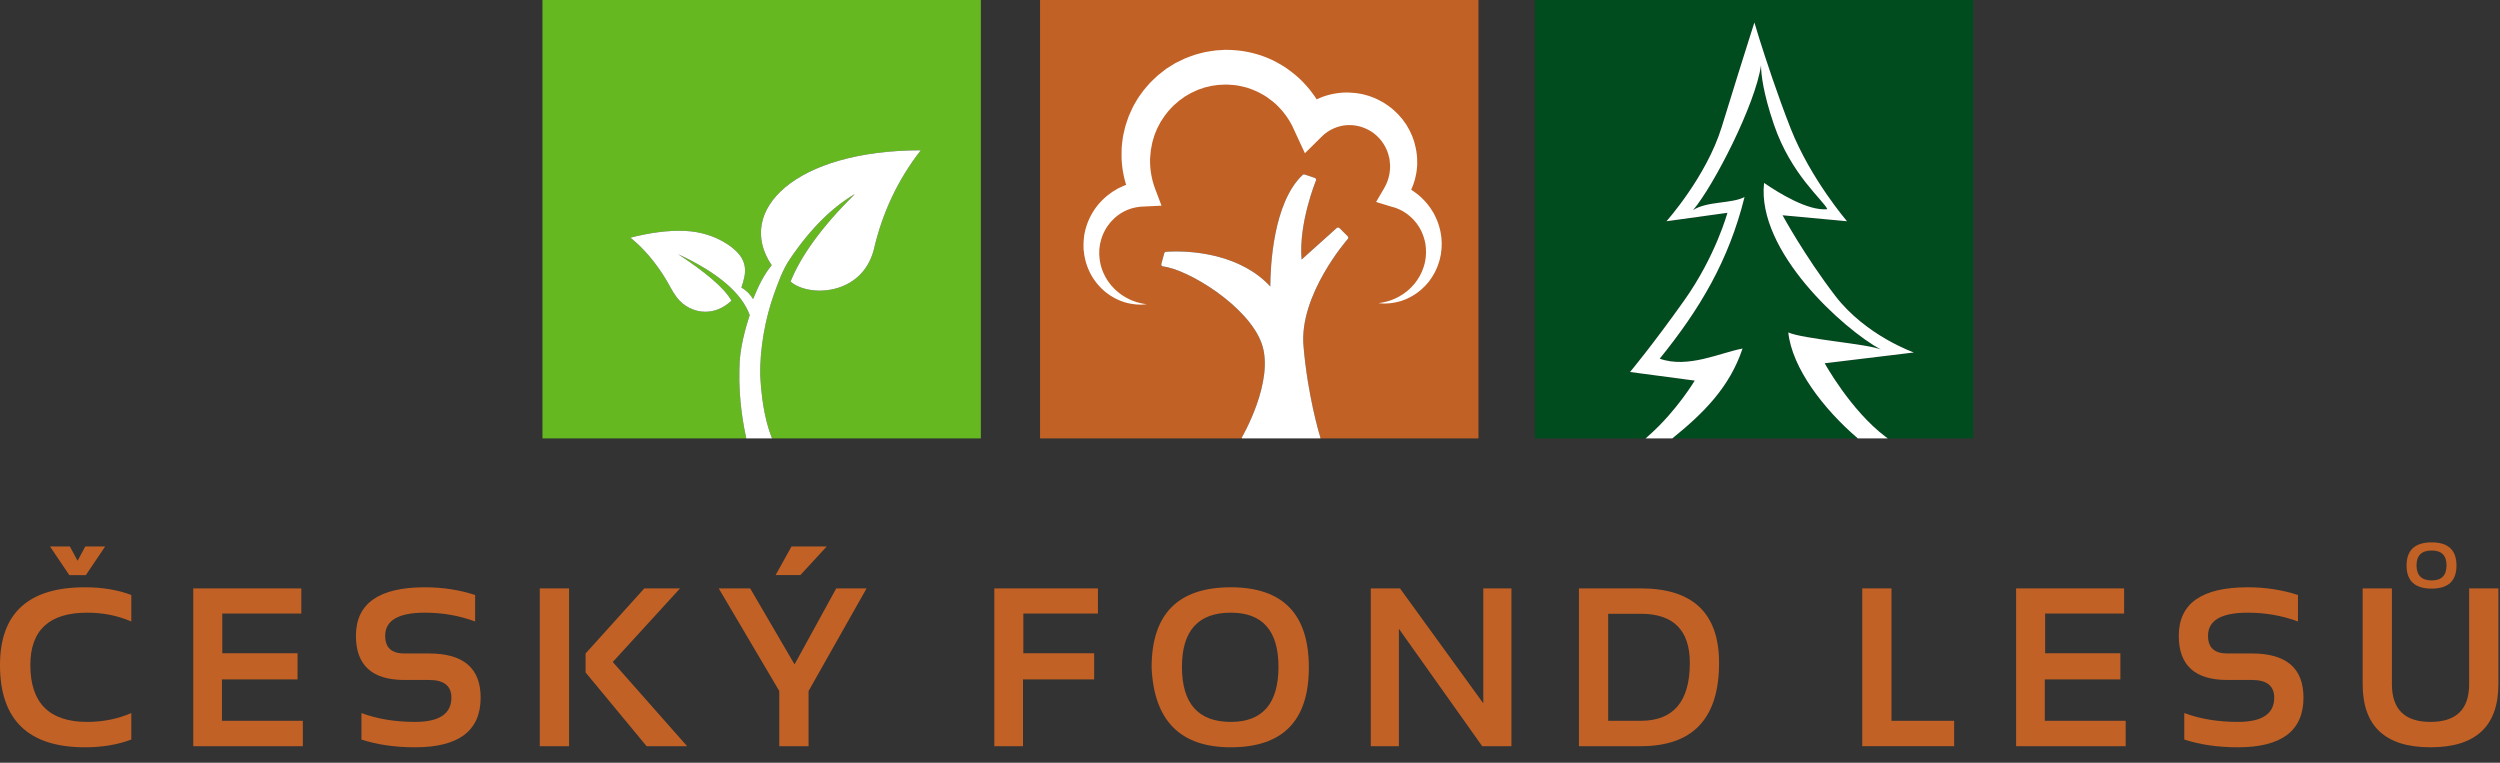 <?xml version="1.0" encoding="UTF-8" standalone="no"?>
<svg xmlns="http://www.w3.org/2000/svg" xmlns:xlink="http://www.w3.org/1999/xlink" xmlns:serif="http://www.serif.com/" width="59px" height="18px" version="1.1" xml:space="preserve" style="fill-rule:evenodd;clip-rule:evenodd;stroke-linejoin:round;stroke-miterlimit:2;">
  <rect width="100%" height="100%" fill="#333333" stroke="none"/>
  <g id="Group-227" serif:id="Group 227">
    <g id="Group-222" serif:id="Group 222">
      <path id="Path-86" serif:id="Path 86" d="M23.148,0l-10.346,0l-0,10.346l4.81,0c-0.051,-0.239 -0.185,-0.884 -0.162,-1.637c-0.003,-0.487 0.158,-1.01 0.243,-1.273c-0.186,-0.508 -0.724,-0.989 -1.69,-1.438c0.622,0.41 1.087,0.786 1.259,1.099c-0.195,0.18 -0.405,0.262 -0.625,0.26c-0.259,-0.002 -0.509,-0.133 -0.665,-0.339c-0.053,-0.071 -0.102,-0.149 -0.148,-0.234c-0.082,-0.152 -0.171,-0.299 -0.271,-0.441c-0.199,-0.282 -0.421,-0.532 -0.676,-0.734c0.447,-0.113 0.883,-0.179 1.3,-0.159c0.349,0.017 0.693,0.119 0.985,0.31c0.539,0.352 0.448,0.689 0.335,1.025c0.124,0.073 0.212,0.166 0.275,0.274c0.121,-0.297 0.255,-0.578 0.44,-0.799c-0.874,-1.294 0.561,-2.713 3.518,-2.713c-0.543,0.696 -0.91,1.481 -1.11,2.352c-0.29,1.089 -1.549,1.114 -1.963,0.745c0.245,-0.602 0.727,-1.283 1.519,-2.066c-0.511,0.301 -1.022,0.779 -1.534,1.535c-0.172,0.254 -0.275,0.549 -0.379,0.838c-0.195,0.544 -0.337,1.273 -0.321,1.93c0.041,0.754 0.17,1.196 0.278,1.465l4.928,0l0,-10.346Z" style="fill:#66b821;fill-rule:nonzero;"></path>
      <path id="Path-87" serif:id="Path 87" d="M18.263,6.951c0.104,-0.289 0.207,-0.584 0.379,-0.838c0.512,-0.756 1.023,-1.234 1.534,-1.535c-0.792,0.783 -1.274,1.464 -1.519,2.066c0.414,0.369 1.673,0.344 1.963,-0.745c0.2,-0.871 0.567,-1.656 1.11,-2.352c-2.957,-0 -4.392,1.419 -3.518,2.713c-0.185,0.221 -0.319,0.502 -0.44,0.799c-0.063,-0.108 -0.151,-0.201 -0.275,-0.274c0.113,-0.336 0.204,-0.673 -0.335,-1.025c-0.292,-0.191 -0.636,-0.293 -0.985,-0.31c-0.417,-0.02 -0.853,0.046 -1.3,0.159c0.255,0.202 0.477,0.452 0.676,0.734c0.1,0.142 0.189,0.289 0.271,0.441c0.046,0.085 0.095,0.163 0.148,0.234c0.156,0.206 0.406,0.337 0.665,0.339c0.22,0.002 0.43,-0.08 0.625,-0.26c-0.172,-0.313 -0.637,-0.689 -1.259,-1.099c0.966,0.449 1.504,0.93 1.69,1.438c-0.085,0.263 -0.246,0.786 -0.243,1.273c-0.023,0.753 0.111,1.398 0.162,1.637l0.608,0c-0.108,-0.269 -0.237,-0.711 -0.278,-1.465c-0.016,-0.657 0.126,-1.386 0.321,-1.93Z" style="fill:#fff;fill-rule:nonzero;"></path>
    </g>
    <g id="Group-224" serif:id="Group 224">
      <g id="Group-223" serif:id="Group 223">
        <path id="Path-88" serif:id="Path 88" d="M34.892,0l-10.347,0l0,10.346l4.763,0c0,-0.008 -0.004,-0.016 0,-0.024c0.008,-0.013 0.779,-1.337 0.468,-2.214c-0.314,-0.885 -1.736,-1.752 -2.33,-1.82c-0.013,-0.002 -0.025,-0.009 -0.033,-0.02c-0.007,-0.011 -0.01,-0.025 -0.006,-0.038l0.069,-0.253c0.005,-0.018 0.021,-0.032 0.04,-0.034c0.004,-0 0.093,-0.009 0.242,-0.009c0.448,0 1.535,0.083 2.221,0.827c0.002,-0.451 0.062,-1.972 0.763,-2.633c0.012,-0.012 0.03,-0.016 0.046,-0.01l0.241,0.08c0.012,0.004 0.022,0.013 0.028,0.025c0.005,0.011 0.005,0.025 0,0.036c-0.004,0.011 -0.413,1.01 -0.339,1.866l0.829,-0.745c0.018,-0.016 0.046,-0.016 0.064,0.002l0.195,0.195c0.017,0.017 0.018,0.045 0.002,0.063c-0.012,0.013 -1.147,1.311 -1.046,2.518c0.097,1.162 0.369,2.071 0.398,2.166c0.003,0.006 0.005,0.014 0.005,0.022l0,0l3.727,0l0,-10.346Z" style="fill:#c26125;fill-rule:nonzero;"></path>
        <path id="Path-89" serif:id="Path 89" d="M31.16,10.324c-0.029,-0.095 -0.301,-1.004 -0.398,-2.166c-0.101,-1.207 1.034,-2.505 1.046,-2.518c0.016,-0.018 0.015,-0.046 -0.002,-0.063l-0.195,-0.195c-0.018,-0.018 -0.046,-0.018 -0.064,-0.002l-0.829,0.745c-0.074,-0.856 0.335,-1.855 0.339,-1.866c0.005,-0.011 0.005,-0.025 -0,-0.036c-0.006,-0.012 -0.016,-0.021 -0.028,-0.025l-0.241,-0.08c-0.016,-0.006 -0.034,-0.002 -0.046,0.01c-0.701,0.661 -0.761,2.182 -0.763,2.633c-0.686,-0.744 -1.773,-0.827 -2.221,-0.827c-0.149,0 -0.238,0.009 -0.242,0.009c-0.019,0.002 -0.035,0.016 -0.04,0.034l-0.069,0.253c-0.004,0.013 -0.001,0.027 0.006,0.038c0.008,0.011 0.02,0.018 0.033,0.02c0.594,0.068 2.016,0.935 2.33,1.82c0.311,0.877 -0.46,2.201 -0.468,2.214c-0.004,0.008 0,0.016 0,0.024l1.857,0l0,-0c0,-0.008 -0.002,-0.016 -0.005,-0.022Z" style="fill:#fff;fill-rule:nonzero;"></path>
      </g>
      <path id="Path-90" serif:id="Path 90" d="M34.021,5.672l-0.005,-0.071l-0.01,-0.067c-0.005,-0.045 -0.015,-0.089 -0.026,-0.132c-0.01,-0.045 -0.025,-0.087 -0.039,-0.131c-0.013,-0.043 -0.034,-0.084 -0.051,-0.126c-0.018,-0.042 -0.041,-0.082 -0.061,-0.123c-0.025,-0.038 -0.048,-0.078 -0.074,-0.116c-0.028,-0.036 -0.053,-0.075 -0.084,-0.109c-0.03,-0.035 -0.06,-0.071 -0.094,-0.102l-0.05,-0.049c-0.017,-0.015 -0.035,-0.03 -0.053,-0.045c-0.035,-0.03 -0.073,-0.057 -0.112,-0.084c-0.018,-0.014 -0.038,-0.027 -0.058,-0.039c0.036,-0.079 0.066,-0.161 0.089,-0.245c0.025,-0.095 0.042,-0.193 0.049,-0.291l0.003,-0.037l0,-0.019l0.001,-0.012l-0,-0.021l-0.001,-0.06l-0.001,-0.06c0.001,-0.008 -0.001,-0.024 -0.003,-0.037l-0.004,-0.041c-0.011,-0.113 -0.033,-0.206 -0.06,-0.303c-0.017,-0.047 -0.03,-0.096 -0.05,-0.142c-0.021,-0.046 -0.04,-0.092 -0.063,-0.137c-0.025,-0.044 -0.049,-0.088 -0.075,-0.131l-0.088,-0.123c-0.033,-0.039 -0.066,-0.077 -0.099,-0.115c-0.035,-0.036 -0.073,-0.07 -0.109,-0.105c-0.038,-0.034 -0.079,-0.064 -0.119,-0.095c-0.04,-0.031 -0.085,-0.057 -0.127,-0.085c-0.088,-0.052 -0.18,-0.097 -0.276,-0.132c-0.048,-0.02 -0.098,-0.033 -0.147,-0.046c-0.025,-0.007 -0.049,-0.015 -0.075,-0.02l-0.075,-0.013l-0.076,-0.012c-0.026,-0.003 -0.052,-0.004 -0.077,-0.006l-0.077,-0.005l-0.019,-0.001l-0.005,-0.001l-0.021,0l-0.029,0.001c-0.011,-0 -0.018,-0.001 -0.033,0l-0.043,0.002l-0.042,0.003l-0.039,0.004c-0.051,0.005 -0.102,0.013 -0.153,0.023c-0.101,0.02 -0.201,0.05 -0.297,0.089c-0.031,0.012 -0.061,0.026 -0.091,0.04l-0.041,-0.066l-0.037,-0.051c-0.025,-0.034 -0.049,-0.068 -0.075,-0.101c-0.055,-0.064 -0.107,-0.13 -0.167,-0.189c-0.116,-0.122 -0.248,-0.227 -0.385,-0.325c-0.071,-0.045 -0.14,-0.093 -0.215,-0.131c-0.038,-0.02 -0.074,-0.041 -0.112,-0.059l-0.115,-0.051c-0.039,-0.018 -0.079,-0.031 -0.118,-0.046c-0.04,-0.013 -0.08,-0.029 -0.12,-0.04c-0.082,-0.022 -0.162,-0.047 -0.245,-0.061c-0.165,-0.035 -0.334,-0.046 -0.501,-0.049l-0.025,0l-0.023,0.001l-0.026,0.002l-0.053,0.003l-0.106,0.006c-0.085,0.01 -0.178,0.026 -0.267,0.041c-0.084,0.019 -0.163,0.042 -0.244,0.064c-0.08,0.027 -0.158,0.058 -0.236,0.088c-0.076,0.035 -0.151,0.073 -0.226,0.11c-0.071,0.044 -0.143,0.088 -0.213,0.133c-0.066,0.051 -0.132,0.102 -0.197,0.155c-0.06,0.057 -0.123,0.113 -0.18,0.172c-0.055,0.063 -0.112,0.124 -0.163,0.19l-0.073,0.101c-0.023,0.034 -0.05,0.066 -0.069,0.102l-0.063,0.108c-0.02,0.036 -0.042,0.071 -0.058,0.11l-0.051,0.113c-0.017,0.038 -0.035,0.075 -0.047,0.115l-0.039,0.117c-0.014,0.04 -0.027,0.079 -0.035,0.119l-0.028,0.121c-0.009,0.04 -0.019,0.08 -0.023,0.121l-0.015,0.122c-0.005,0.041 -0.01,0.081 -0.01,0.123c-0,0.081 -0.005,0.164 -0.001,0.244c0.008,0.164 0.032,0.325 0.072,0.483c0.01,0.041 0.022,0.083 0.035,0.124c-0.019,0.006 -0.038,0.013 -0.057,0.02c-0.046,0.021 -0.093,0.043 -0.138,0.065c-0.044,0.026 -0.088,0.051 -0.131,0.079c-0.04,0.03 -0.082,0.058 -0.121,0.09c-0.038,0.033 -0.077,0.065 -0.112,0.101c-0.034,0.036 -0.07,0.071 -0.101,0.11c-0.064,0.077 -0.119,0.16 -0.166,0.247c-0.047,0.087 -0.086,0.178 -0.114,0.272c-0.014,0.047 -0.029,0.093 -0.037,0.141c-0.009,0.048 -0.019,0.096 -0.021,0.144c-0.004,0.049 -0.01,0.097 -0.008,0.145l0.001,0.072l0,0.018l0.001,0.018l0.005,0.039l0.007,0.063l0.004,0.031l0.008,0.037l0.015,0.074c0.005,0.025 0.011,0.049 0.019,0.071c0.016,0.045 0.027,0.091 0.047,0.133c0.02,0.043 0.036,0.087 0.059,0.128c0.024,0.04 0.045,0.082 0.072,0.12c0.027,0.037 0.052,0.076 0.082,0.111c0.031,0.034 0.059,0.07 0.092,0.102c0.034,0.031 0.065,0.064 0.101,0.092c0.037,0.027 0.07,0.057 0.109,0.08c0.039,0.023 0.075,0.049 0.115,0.069c0.041,0.019 0.079,0.041 0.121,0.057c0.041,0.015 0.082,0.032 0.124,0.044c0.043,0.01 0.085,0.023 0.128,0.03c0.043,0.006 0.085,0.014 0.128,0.018c0.043,0.002 0.086,0.005 0.128,0.005l0.127,-0.009l-0.124,-0.021c-0.04,-0.009 -0.08,-0.021 -0.12,-0.031c-0.039,-0.012 -0.077,-0.028 -0.116,-0.042c-0.037,-0.015 -0.073,-0.036 -0.109,-0.053c-0.036,-0.018 -0.069,-0.042 -0.103,-0.062c-0.034,-0.02 -0.065,-0.047 -0.096,-0.07c-0.032,-0.024 -0.059,-0.053 -0.089,-0.078c-0.028,-0.027 -0.053,-0.058 -0.079,-0.085c-0.026,-0.029 -0.047,-0.062 -0.071,-0.092c-0.023,-0.031 -0.041,-0.065 -0.061,-0.097c-0.02,-0.033 -0.034,-0.068 -0.051,-0.101c-0.017,-0.034 -0.028,-0.07 -0.042,-0.105c-0.013,-0.035 -0.02,-0.072 -0.03,-0.107c-0.01,-0.036 -0.013,-0.073 -0.02,-0.109c-0.004,-0.018 -0.004,-0.035 -0.005,-0.052l-0.004,-0.05l-0.002,-0.025l0.001,-0.031l0.002,-0.095l0,-0.008c-0,-0.008 0,0.011 0,0.009l0,-0.001l0.003,-0.019l0.007,-0.053c0.003,-0.036 0.013,-0.07 0.021,-0.105c0.006,-0.035 0.02,-0.068 0.03,-0.102c0.009,-0.033 0.026,-0.065 0.039,-0.097c0.029,-0.064 0.064,-0.124 0.105,-0.18c0.039,-0.056 0.086,-0.107 0.134,-0.154c0.024,-0.025 0.052,-0.044 0.077,-0.067c0.026,-0.021 0.055,-0.039 0.082,-0.059c0.028,-0.018 0.059,-0.033 0.087,-0.05c0.03,-0.014 0.061,-0.027 0.091,-0.041l0.093,-0.032l0.095,-0.023l0.097,-0.014l0.097,-0.005l0.409,-0.02l-0.152,-0.401c-0.043,-0.114 -0.073,-0.231 -0.093,-0.349c-0.02,-0.118 -0.028,-0.239 -0.025,-0.356c0.002,-0.062 0.012,-0.119 0.016,-0.179c0.001,-0.03 0.008,-0.058 0.014,-0.087l0.016,-0.087c0.004,-0.029 0.013,-0.058 0.022,-0.086l0.025,-0.084c0.007,-0.029 0.018,-0.056 0.03,-0.083l0.033,-0.081c0.009,-0.027 0.024,-0.053 0.038,-0.079l0.04,-0.077c0.012,-0.027 0.03,-0.05 0.046,-0.074c0.016,-0.025 0.032,-0.049 0.048,-0.073c0.014,-0.026 0.034,-0.047 0.052,-0.07l0.053,-0.068c0.038,-0.045 0.08,-0.084 0.119,-0.127c0.043,-0.04 0.088,-0.076 0.131,-0.114l0.14,-0.101c0.051,-0.028 0.1,-0.057 0.149,-0.086l0.156,-0.072c0.055,-0.018 0.108,-0.038 0.162,-0.055c0.056,-0.012 0.112,-0.028 0.166,-0.039c0.051,-0.006 0.097,-0.014 0.152,-0.021l0.19,-0.009c0.114,0.005 0.228,0.011 0.339,0.037c0.056,0.009 0.11,0.027 0.165,0.042c0.027,0.007 0.053,0.019 0.08,0.028c0.027,0.01 0.054,0.018 0.079,0.031l0.078,0.034c0.026,0.012 0.051,0.027 0.076,0.04c0.051,0.024 0.098,0.057 0.146,0.087c0.093,0.066 0.184,0.135 0.263,0.218c0.042,0.039 0.076,0.085 0.115,0.127l0.052,0.068l0.026,0.034l0.023,0.035l0.047,0.072l0.042,0.075l0.021,0.037l0.018,0.039l0.036,0.078l0.25,0.539l0.401,-0.397c0.078,-0.078 0.171,-0.141 0.272,-0.186c0.05,-0.023 0.103,-0.041 0.157,-0.055c0.026,-0.006 0.054,-0.012 0.081,-0.016l0.021,-0.003l0.017,-0.002l0.016,-0.002c0.005,-0.001 0.019,-0.001 0.028,-0.002l0.029,-0.001l0.006,-0.001l0.009,0.001l0.043,0.001c0.014,0 0.028,-0 0.042,0.001l0.042,0.005l0.042,0.005c0.014,0.002 0.027,0.006 0.041,0.009c0.027,0.006 0.055,0.011 0.082,0.021c0.054,0.016 0.106,0.038 0.157,0.064c0.025,0.014 0.051,0.026 0.075,0.042c0.023,0.017 0.048,0.032 0.071,0.05l0.066,0.056l0.061,0.062c0.018,0.022 0.036,0.045 0.055,0.067l0.049,0.073c0.016,0.025 0.028,0.051 0.043,0.076c0.014,0.026 0.023,0.054 0.036,0.081c0.02,0.054 0.039,0.116 0.047,0.16l0.005,0.018c0.001,0.007 0.003,0.011 0.004,0.022l0.005,0.06l0.006,0.063c0,0.011 -0,-0.007 -0.001,-0.014l0.001,0.017l0.001,0.023c0,0.06 -0.004,0.121 -0.014,0.181c-0.02,0.12 -0.062,0.237 -0.125,0.344l-0.191,0.327l0.347,0.107c0.028,0.008 0.058,0.015 0.087,0.024c0.028,0.011 0.058,0.019 0.086,0.032c0.028,0.014 0.057,0.024 0.083,0.04c0.028,0.015 0.055,0.03 0.08,0.048c0.013,0.008 0.027,0.017 0.039,0.026l0.037,0.028c0.026,0.019 0.048,0.041 0.072,0.062c0.024,0.02 0.043,0.045 0.066,0.067c0.021,0.024 0.04,0.049 0.061,0.074c0.018,0.026 0.037,0.052 0.054,0.079c0.015,0.028 0.034,0.055 0.047,0.084c0.013,0.03 0.029,0.058 0.039,0.089c0.012,0.03 0.024,0.061 0.032,0.093l0.014,0.047l0.01,0.044c0.003,0.015 0.007,0.027 0.01,0.046l0.006,0.058l0.003,0.029l0.002,0.013l-0,0.001c0,0.007 -0,-0.009 -0,-0.007l0.001,0.062l0.002,0.051l-0.003,0.05c-0.003,0.034 -0.003,0.068 -0.01,0.101c-0.007,0.033 -0.009,0.068 -0.019,0.101c-0.01,0.033 -0.017,0.067 -0.029,0.099c-0.012,0.032 -0.024,0.065 -0.037,0.097l-0.046,0.095l-0.055,0.09c-0.019,0.03 -0.042,0.057 -0.063,0.087c-0.021,0.029 -0.048,0.053 -0.071,0.08c-0.023,0.029 -0.052,0.05 -0.078,0.076c-0.026,0.026 -0.057,0.046 -0.086,0.069c-0.015,0.01 -0.029,0.023 -0.044,0.032l-0.048,0.029l-0.047,0.03l-0.05,0.025c-0.034,0.017 -0.067,0.034 -0.103,0.046c-0.035,0.012 -0.071,0.029 -0.107,0.037c-0.037,0.009 -0.073,0.021 -0.112,0.028l-0.115,0.02l0.117,0.008c0.038,0.002 0.078,-0.003 0.118,-0.004c0.041,-0 0.079,-0.009 0.119,-0.015c0.041,-0.004 0.079,-0.015 0.119,-0.025l0.059,-0.015l0.057,-0.021l0.057,-0.021c0.02,-0.008 0.037,-0.018 0.056,-0.027c0.037,-0.018 0.075,-0.035 0.109,-0.058c0.035,-0.023 0.072,-0.042 0.105,-0.068c0.032,-0.026 0.067,-0.05 0.098,-0.079c0.03,-0.029 0.062,-0.057 0.091,-0.087c0.028,-0.032 0.056,-0.064 0.084,-0.096l0.074,-0.105c0.023,-0.036 0.043,-0.074 0.065,-0.111c0.021,-0.038 0.036,-0.079 0.055,-0.118c0.019,-0.04 0.029,-0.082 0.044,-0.123c0.016,-0.041 0.024,-0.084 0.033,-0.127l0.014,-0.065l0.007,-0.066l0.008,-0.066l0.001,-0.016l0,-0.015l0.001,-0.007l0,-0.03l0.002,-0.058c0,-0.02 -0.002,-0.046 -0.003,-0.069Z" style="fill:#fff;fill-rule:nonzero;"></path>
    </g>
    <g id="Group-225" serif:id="Group 225">
      <path id="Path-91" serif:id="Path 91" d="M42.204,7.845c0.334,0.156 1.898,0.272 2.186,0.405c-0.882,-0.477 -2.935,-2.322 -2.758,-3.933c0.349,0.24 1.041,0.667 1.494,0.62c-0.095,-0.215 -0.858,-0.811 -1.263,-2.003c-0.249,-0.731 -0.3,-1.166 -0.303,-1.393c-0.13,0.918 -1.116,2.844 -1.605,3.419c0.327,-0.217 0.913,-0.149 1.216,-0.31c-0.373,1.503 -1.056,2.647 -2.002,3.815c0.667,0.238 1.434,-0.143 1.955,-0.239c-0.302,0.903 -0.902,1.51 -1.657,2.12l4.378,0c-0.81,-0.692 -1.553,-1.664 -1.641,-2.501Z" style="fill:#004c1f;fill-rule:nonzero;"></path>
      <path id="Path-92" serif:id="Path 92" d="M39.996,8.982l-1.527,-0.203c-0,0 0.528,-0.631 1.274,-1.682c0.748,-1.052 1.024,-2.075 1.024,-2.075l-1.438,0.199c-0,-0 0.94,-1.051 1.301,-2.216c0.27,-0.883 0.557,-1.789 0.692,-2.218c0.052,-0.161 0.082,-0.256 0.082,-0.256c-0,-0 0.04,0.139 0.112,0.37c0.149,0.473 0.428,1.327 0.744,2.132c0.471,1.192 1.33,2.188 1.33,2.188l-1.522,-0.141c-0,-0 0.517,0.953 1.245,1.903c0.721,0.94 1.854,1.335 1.854,1.335l-2.104,0.255c0,0 0.609,1.11 1.438,1.736c0.017,0.013 0.035,0.025 0.052,0.037l2.016,0l0,-10.346l-10.347,0l0,10.346l2.615,0c0.035,-0.032 0.071,-0.064 0.105,-0.094c0.635,-0.569 1.054,-1.27 1.054,-1.27Z" style="fill:#004c1f;fill-rule:nonzero;"></path>
      <path id="Path-93" serif:id="Path 93" d="M41.124,8.226c-0.521,0.096 -1.288,0.477 -1.955,0.239c0.946,-1.168 1.629,-2.312 2.002,-3.815c-0.303,0.161 -0.889,0.093 -1.216,0.31c0.489,-0.575 1.475,-2.501 1.605,-3.419c0.003,0.227 0.054,0.662 0.303,1.393c0.405,1.192 1.168,1.788 1.263,2.003c-0.453,0.047 -1.145,-0.38 -1.494,-0.62c-0.177,1.611 1.876,3.456 2.758,3.933c-0.288,-0.133 -1.852,-0.249 -2.186,-0.405c0.088,0.837 0.831,1.809 1.641,2.501l0.708,0c-0.017,-0.012 -0.035,-0.024 -0.052,-0.037c-0.829,-0.626 -1.438,-1.736 -1.438,-1.736l2.104,-0.255c-0,-0 -1.133,-0.395 -1.854,-1.335c-0.728,-0.95 -1.245,-1.903 -1.245,-1.903l1.522,0.141c-0,-0 -0.859,-0.996 -1.33,-2.188c-0.316,-0.805 -0.595,-1.659 -0.744,-2.132c-0.072,-0.231 -0.112,-0.37 -0.112,-0.37c-0,-0 -0.03,0.095 -0.082,0.256c-0.135,0.429 -0.422,1.335 -0.692,2.218c-0.361,1.165 -1.301,2.216 -1.301,2.216l1.438,-0.199c-0,0 -0.276,1.023 -1.024,2.075c-0.746,1.051 -1.274,1.682 -1.274,1.682l1.527,0.203c0,-0 -0.419,0.701 -1.054,1.27c-0.034,0.03 -0.07,0.062 -0.105,0.094l0.63,0c0.755,-0.61 1.355,-1.217 1.657,-2.12Z" style="fill:#fff;fill-rule:nonzero;"></path>
    </g>
    <g id="Group-226" serif:id="Group 226">
      <path id="Path-94" serif:id="Path 94" d="M3.099,17.453c-0.321,0.122 -0.686,0.183 -1.094,0.183c-1.337,-0 -2.005,-0.647 -2.005,-1.94c0,-1.224 0.668,-1.836 2.005,-1.836c0.408,-0 0.773,0.06 1.094,0.182l0,0.625c-0.321,-0.139 -0.668,-0.208 -1.042,-0.208c-0.894,-0 -1.341,0.412 -1.341,1.237c0,0.894 0.447,1.341 1.341,1.341c0.374,-0 0.721,-0.07 1.042,-0.209l0,0.625Zm-1.919,-4.557l0.469,-0l0.182,0.339l0.182,-0.339l0.469,-0l-0.456,0.677l-0.39,-0l-0.456,-0.677Z" style="fill:#c26125;"></path>
      <path id="Path-95" serif:id="Path 95" d="M7.111,13.886l-0,0.593l-1.865,0l0,0.938l1.776,-0l0,0.617l-1.784,-0l-0,0.977l1.909,-0l0,0.599l-2.586,-0l0,-3.724l2.55,-0Z" style="fill:#c26125;fill-rule:nonzero;"></path>
      <path id="Path-96" serif:id="Path 96" d="M8.53,17.453l0,-0.625c0.373,0.139 0.795,0.209 1.266,0.209c0.571,-0 0.857,-0.191 0.857,-0.573c-0,-0.278 -0.176,-0.417 -0.526,-0.417l-0.584,-0c-0.762,-0 -1.143,-0.347 -1.143,-1.042c0,-0.764 0.543,-1.145 1.628,-1.145c0.416,-0 0.811,0.06 1.185,0.182l-0,0.625c-0.374,-0.139 -0.769,-0.208 -1.185,-0.208c-0.625,-0 -0.938,0.182 -0.938,0.546c0,0.278 0.151,0.417 0.453,0.417l0.584,-0c0.81,-0 1.216,0.347 1.216,1.042c0,0.781 -0.516,1.172 -1.547,1.172c-0.471,-0 -0.893,-0.061 -1.266,-0.183Z" style="fill:#c26125;fill-rule:nonzero;"></path>
      <path id="Path-97" serif:id="Path 97" d="M13.43,13.886l-0,3.724l-0.691,-0l0,-3.724l0.691,-0Zm2.619,-0l-1.588,1.737l1.755,1.987l-0.956,-0l-1.44,-1.74l-0,-0.448l1.386,-1.536l0.843,-0Z" style="fill:#c26125;"></path>
      <path id="Path-98" serif:id="Path 98" d="M16.962,13.886l0.742,-0l1.047,1.794l0.984,-1.794l0.716,-0l-1.369,2.422l-0,1.302l-0.691,-0l0,-1.302l-1.429,-2.422Zm1.718,-0.99l0.831,-0l-0.622,0.675l-0.584,-0l0.375,-0.675Z" style="fill:#c26125;"></path>
      <path id="Path-99" serif:id="Path 99" d="M25.911,13.886l0,0.593l-1.76,0l-0,0.938l1.671,-0l0,0.617l-1.679,-0l-0,1.576l-0.677,-0l-0,-3.724l2.445,-0Z" style="fill:#c26125;fill-rule:nonzero;"></path>
      <path id="Path-100" serif:id="Path 100" d="M27.178,15.753c-0,-1.262 0.623,-1.893 1.869,-1.893c1.228,-0 1.842,0.631 1.842,1.893c-0,1.255 -0.614,1.883 -1.842,1.883c-1.191,-0 -1.814,-0.628 -1.869,-1.883Zm1.869,1.284c0.75,-0 1.125,-0.434 1.125,-1.3c0,-0.852 -0.375,-1.278 -1.125,-1.278c-0.769,-0 -1.153,0.426 -1.153,1.278c-0,0.866 0.384,1.3 1.153,1.3Z" style="fill:#c26125;"></path>
      <path id="Path-101" serif:id="Path 101" d="M32.35,17.61l0,-3.724l0.69,-0l1.966,2.713l0,-2.713l0.664,-0l0,3.724l-0.69,-0l-1.966,-2.771l0,2.771l-0.664,-0Z" style="fill:#c26125;fill-rule:nonzero;"></path>
      <path id="Path-102" serif:id="Path 102" d="M37.263,17.61l-0,-3.724l1.458,-0c1.233,-0 1.849,0.587 1.849,1.76c-0,1.309 -0.616,1.964 -1.849,1.964l-1.458,-0Zm1.458,-0.599c0.772,-0 1.159,-0.455 1.159,-1.365c-0,-0.774 -0.387,-1.161 -1.159,-1.161l-0.768,-0l-0,2.526l0.768,-0Z" style="fill:#c26125;"></path>
      <path id="Path-103" serif:id="Path 103" d="M44.639,13.886l0,3.125l1.479,-0l0,0.599l-2.169,-0l0,-3.724l0.69,-0Z" style="fill:#c26125;fill-rule:nonzero;"></path>
      <path id="Path-104" serif:id="Path 104" d="M50.129,13.886l0,0.593l-1.864,0l-0,0.938l1.776,-0l0,0.617l-1.784,-0l0,0.977l1.909,-0l0,0.599l-2.586,-0l-0,-3.724l2.549,-0Z" style="fill:#c26125;fill-rule:nonzero;"></path>
      <path id="Path-105" serif:id="Path 105" d="M51.549,17.453l0,-0.625c0.374,0.139 0.796,0.209 1.266,0.209c0.571,-0 0.857,-0.191 0.857,-0.573c-0,-0.278 -0.176,-0.417 -0.526,-0.417l-0.584,-0c-0.762,-0 -1.143,-0.347 -1.143,-1.042c0,-0.764 0.543,-1.145 1.628,-1.145c0.416,-0 0.811,0.06 1.185,0.182l-0,0.625c-0.374,-0.139 -0.769,-0.208 -1.185,-0.208c-0.625,-0 -0.938,0.182 -0.938,0.546c0,0.278 0.151,0.417 0.453,0.417l0.584,-0c0.811,-0 1.216,0.347 1.216,1.042c-0,0.781 -0.516,1.172 -1.547,1.172c-0.47,-0 -0.892,-0.061 -1.266,-0.183Z" style="fill:#c26125;fill-rule:nonzero;"></path>
      <path id="Path-106" serif:id="Path 106" d="M55.759,16.146l-0,-2.26l0.69,-0l-0,2.26c-0,0.594 0.303,0.891 0.911,0.891c0.608,-0 0.912,-0.297 0.912,-0.891l-0,-2.26l0.69,-0l-0,2.26c-0,0.993 -0.534,1.49 -1.602,1.49c-1.068,-0 -1.601,-0.497 -1.601,-1.49Zm1.036,-2.799c0,-0.365 0.198,-0.547 0.594,-0.547c0.389,-0 0.584,0.182 0.584,0.547c-0,0.363 -0.195,0.544 -0.584,0.544c-0.396,-0 -0.594,-0.181 -0.594,-0.544Zm0.594,0.351c0.233,-0 0.349,-0.119 0.349,-0.357c-0,-0.232 -0.116,-0.349 -0.349,-0.349c-0.239,0 -0.359,0.117 -0.359,0.349c-0,0.238 0.12,0.357 0.359,0.357Z" style="fill:#c26125;"></path>
    </g>
  </g>
</svg>
